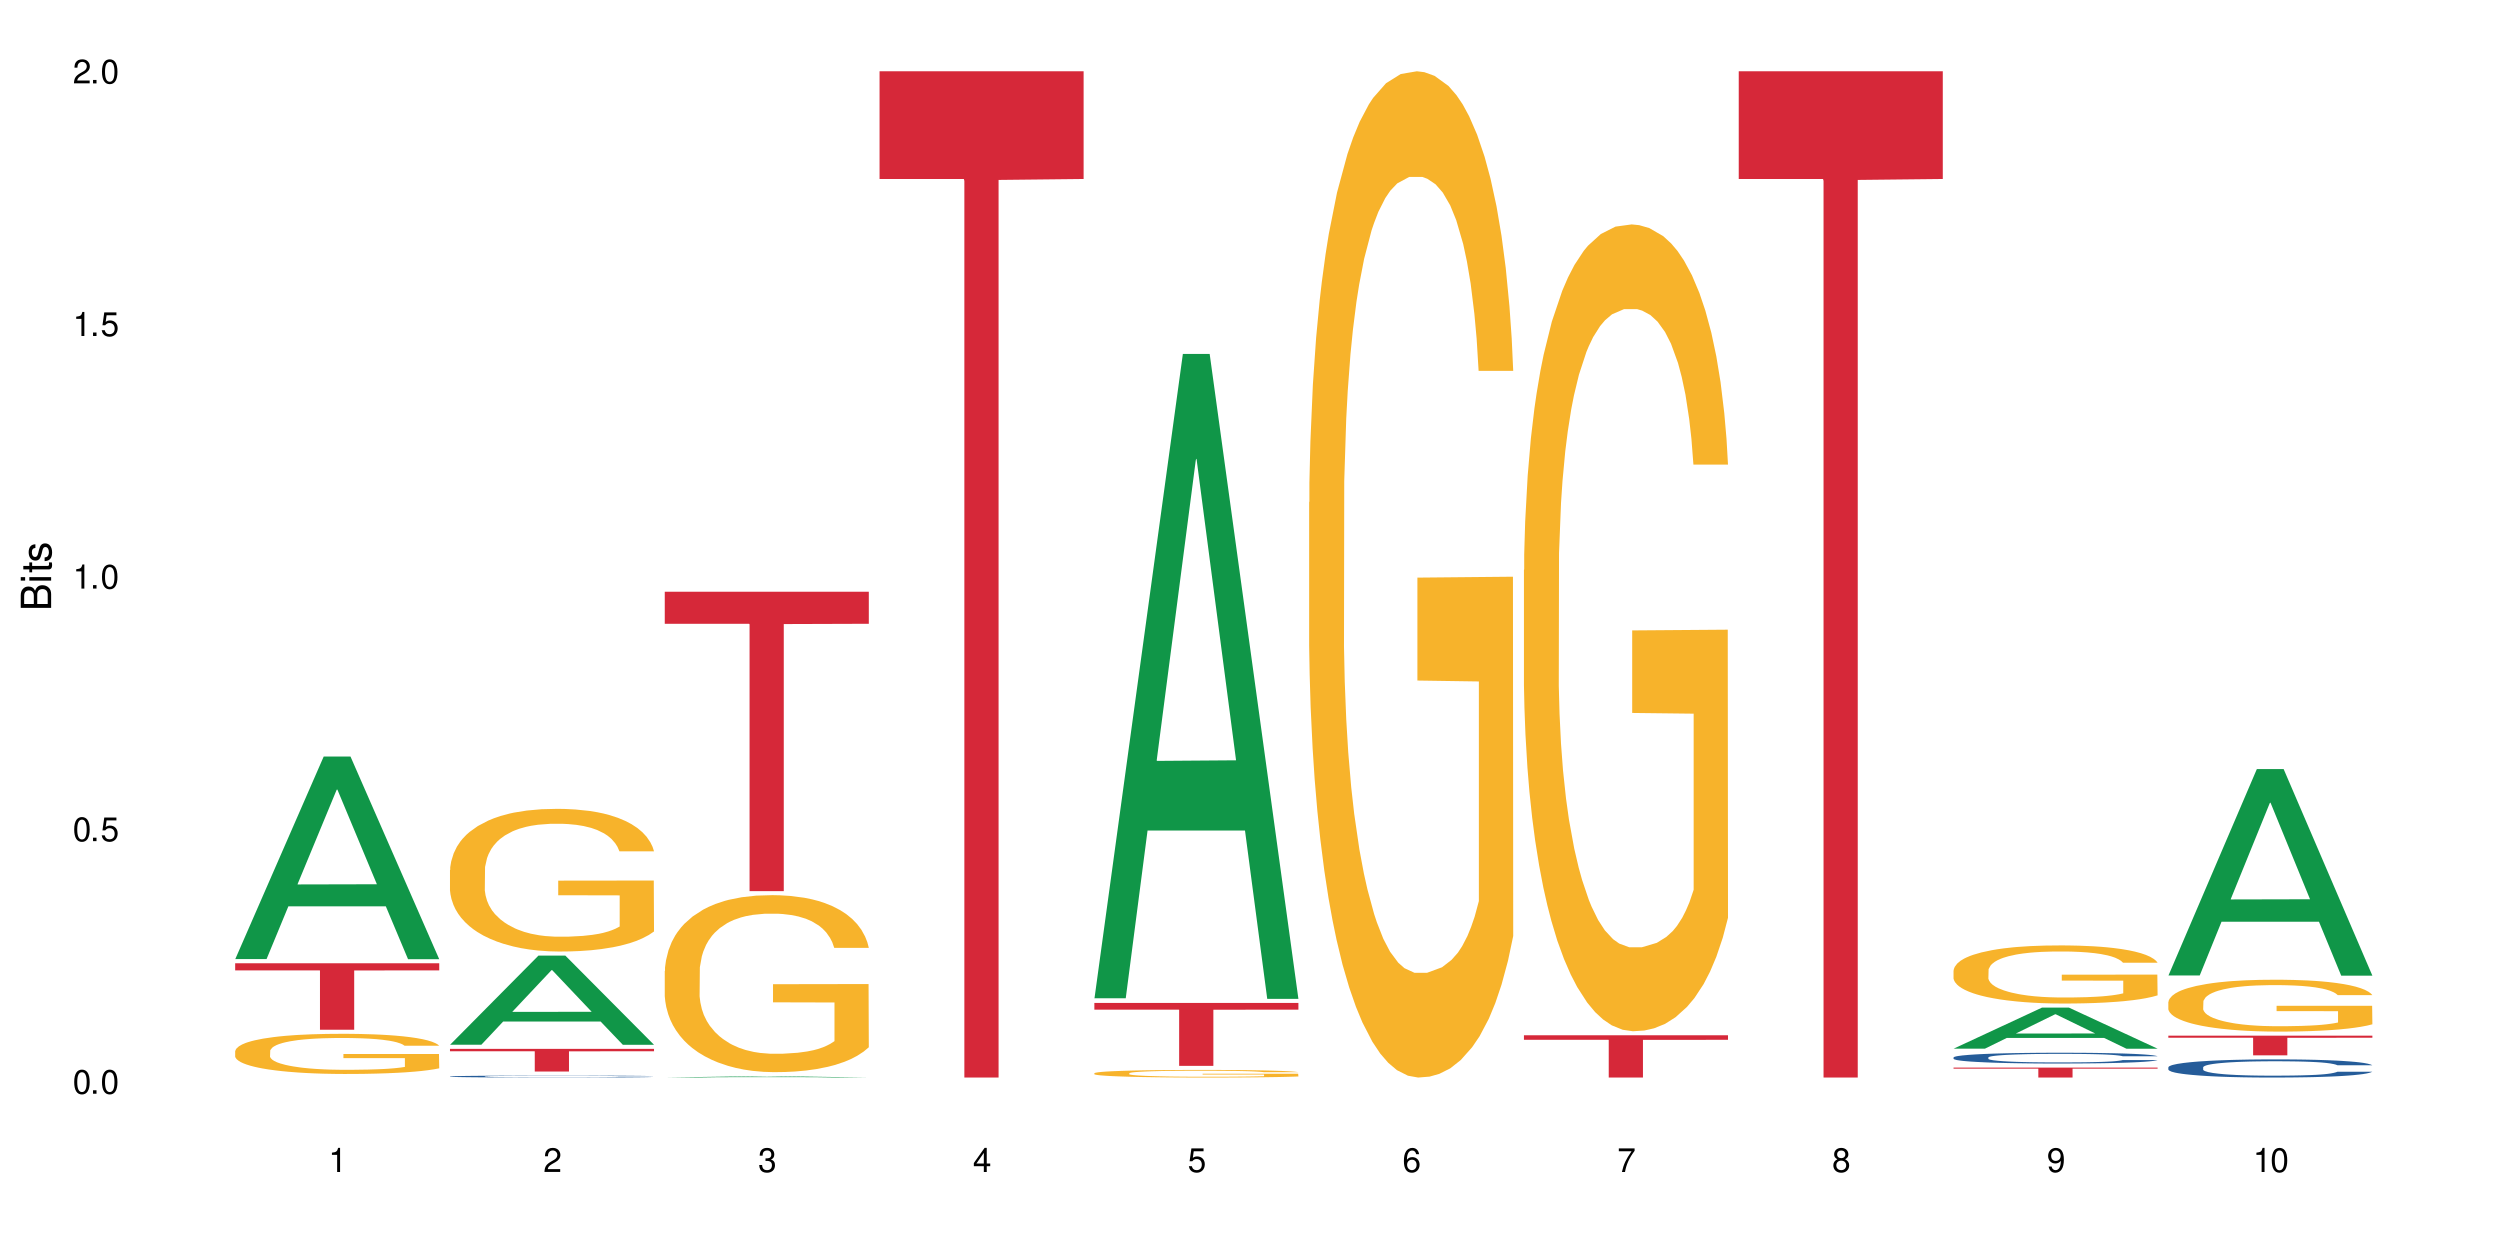 <?xml version="1.0" encoding="UTF-8"?>
<svg xmlns="http://www.w3.org/2000/svg" xmlns:xlink="http://www.w3.org/1999/xlink" width="720" height="360" viewBox="0 0 720 360">
<defs>
<g>
<g id="glyph-0-0">
</g>
<g id="glyph-0-1">
<path d="M 2.641 -6.938 C 2 -6.938 1.422 -6.656 1.078 -6.172 C 0.641 -5.562 0.406 -4.641 0.406 -3.359 C 0.406 -1.016 1.188 0.219 2.641 0.219 C 4.078 0.219 4.859 -1.016 4.859 -3.297 C 4.859 -4.641 4.656 -5.547 4.203 -6.172 C 3.844 -6.656 3.281 -6.938 2.641 -6.938 Z M 2.641 -6.188 C 3.547 -6.188 4 -5.25 4 -3.375 C 4 -1.406 3.562 -0.484 2.625 -0.484 C 1.734 -0.484 1.281 -1.438 1.281 -3.344 C 1.281 -5.25 1.734 -6.188 2.641 -6.188 Z M 2.641 -6.188 "/>
</g>
<g id="glyph-0-2">
<path d="M 1.828 -1 L 0.828 -1 L 0.828 0 L 1.828 0 Z M 1.828 -1 "/>
</g>
<g id="glyph-0-3">
<path d="M 4.562 -6.797 L 1.062 -6.797 L 0.547 -3.094 L 1.328 -3.094 C 1.719 -3.562 2.047 -3.734 2.578 -3.734 C 3.484 -3.734 4.062 -3.109 4.062 -2.094 C 4.062 -1.125 3.484 -0.531 2.578 -0.531 C 1.828 -0.531 1.375 -0.906 1.188 -1.672 L 0.328 -1.672 C 0.453 -1.109 0.547 -0.844 0.75 -0.594 C 1.125 -0.078 1.828 0.219 2.594 0.219 C 3.969 0.219 4.922 -0.781 4.922 -2.219 C 4.922 -3.562 4.031 -4.484 2.719 -4.484 C 2.25 -4.484 1.859 -4.359 1.469 -4.062 L 1.734 -5.969 L 4.562 -5.969 Z M 4.562 -6.797 "/>
</g>
<g id="glyph-0-4">
<path d="M 2.484 -4.938 L 2.484 0 L 3.328 0 L 3.328 -6.938 L 2.766 -6.938 C 2.469 -5.875 2.281 -5.734 0.984 -5.562 L 0.984 -4.938 Z M 2.484 -4.938 "/>
</g>
<g id="glyph-0-5">
<path d="M 4.859 -0.828 L 1.281 -0.828 C 1.359 -1.406 1.672 -1.781 2.5 -2.281 L 3.469 -2.828 C 4.406 -3.344 4.906 -4.062 4.906 -4.906 C 4.906 -5.484 4.672 -6.031 4.266 -6.406 C 3.859 -6.766 3.375 -6.938 2.719 -6.938 C 1.859 -6.938 1.219 -6.625 0.844 -6.031 C 0.609 -5.672 0.5 -5.234 0.484 -4.531 L 1.328 -4.531 C 1.359 -5.016 1.406 -5.281 1.531 -5.516 C 1.75 -5.938 2.188 -6.203 2.703 -6.203 C 3.469 -6.203 4.031 -5.641 4.031 -4.891 C 4.031 -4.344 3.719 -3.859 3.125 -3.516 L 2.234 -3 C 0.812 -2.172 0.406 -1.531 0.328 -0.016 L 4.859 -0.016 Z M 4.859 -0.828 "/>
</g>
<g id="glyph-0-6">
<path d="M 2.125 -3.188 L 2.578 -3.188 C 3.5 -3.188 3.984 -2.766 3.984 -1.922 C 3.984 -1.062 3.469 -0.531 2.594 -0.531 C 1.656 -0.531 1.203 -1 1.156 -2.016 L 0.312 -2.016 C 0.344 -1.453 0.438 -1.094 0.609 -0.781 C 0.953 -0.109 1.625 0.219 2.547 0.219 C 3.953 0.219 4.859 -0.625 4.859 -1.938 C 4.859 -2.828 4.516 -3.297 3.703 -3.594 C 4.344 -3.844 4.656 -4.328 4.656 -5.031 C 4.656 -6.219 3.875 -6.938 2.578 -6.938 C 1.203 -6.938 0.484 -6.172 0.453 -4.703 L 1.297 -4.703 C 1.312 -5.125 1.344 -5.359 1.453 -5.578 C 1.641 -5.969 2.062 -6.203 2.594 -6.203 C 3.344 -6.203 3.797 -5.75 3.797 -5 C 3.797 -4.516 3.609 -4.219 3.25 -4.047 C 3.016 -3.953 2.703 -3.922 2.125 -3.906 Z M 2.125 -3.188 "/>
</g>
<g id="glyph-0-7">
<path d="M 3.141 -1.672 L 3.141 0 L 3.984 0 L 3.984 -1.672 L 4.984 -1.672 L 4.984 -2.438 L 3.984 -2.438 L 3.984 -6.938 L 3.359 -6.938 L 0.266 -2.578 L 0.266 -1.672 Z M 3.141 -2.438 L 1 -2.438 L 3.141 -5.5 Z M 3.141 -2.438 "/>
</g>
<g id="glyph-0-8">
<path d="M 4.781 -5.125 C 4.609 -6.266 3.891 -6.938 2.844 -6.938 C 2.094 -6.938 1.422 -6.578 1.031 -5.953 C 0.594 -5.266 0.406 -4.422 0.406 -3.172 C 0.406 -2 0.578 -1.25 0.984 -0.641 C 1.359 -0.078 1.953 0.219 2.703 0.219 C 3.984 0.219 4.922 -0.75 4.922 -2.094 C 4.922 -3.375 4.062 -4.281 2.844 -4.281 C 2.172 -4.281 1.641 -4.031 1.281 -3.516 C 1.281 -5.234 1.828 -6.188 2.797 -6.188 C 3.391 -6.188 3.797 -5.797 3.938 -5.125 Z M 2.734 -3.531 C 3.547 -3.531 4.062 -2.953 4.062 -2.031 C 4.062 -1.156 3.484 -0.531 2.703 -0.531 C 1.922 -0.531 1.328 -1.188 1.328 -2.078 C 1.328 -2.938 1.906 -3.531 2.734 -3.531 Z M 2.734 -3.531 "/>
</g>
<g id="glyph-0-9">
<path d="M 4.984 -6.797 L 0.438 -6.797 L 0.438 -5.969 L 4.109 -5.969 C 2.5 -3.656 1.828 -2.234 1.328 0 L 2.219 0 C 2.594 -2.172 3.453 -4.047 4.984 -6.094 Z M 4.984 -6.797 "/>
</g>
<g id="glyph-0-10">
<path d="M 3.75 -3.656 C 4.469 -4.094 4.688 -4.438 4.688 -5.078 C 4.688 -6.172 3.844 -6.938 2.641 -6.938 C 1.438 -6.938 0.594 -6.172 0.594 -5.094 C 0.594 -4.438 0.812 -4.094 1.516 -3.656 C 0.734 -3.266 0.359 -2.703 0.359 -1.922 C 0.359 -0.656 1.281 0.219 2.641 0.219 C 3.984 0.219 4.922 -0.656 4.922 -1.922 C 4.922 -2.703 4.531 -3.266 3.75 -3.656 Z M 2.641 -6.188 C 3.359 -6.188 3.812 -5.75 3.812 -5.062 C 3.812 -4.406 3.344 -3.984 2.641 -3.984 C 1.922 -3.984 1.453 -4.406 1.453 -5.078 C 1.453 -5.75 1.922 -6.188 2.641 -6.188 Z M 2.641 -3.266 C 3.484 -3.266 4.062 -2.719 4.062 -1.906 C 4.062 -1.078 3.484 -0.531 2.625 -0.531 C 1.797 -0.531 1.219 -1.094 1.219 -1.906 C 1.219 -2.719 1.781 -3.266 2.641 -3.266 Z M 2.641 -3.266 "/>
</g>
<g id="glyph-0-11">
<path d="M 0.516 -1.578 C 0.672 -0.453 1.406 0.219 2.438 0.219 C 3.188 0.219 3.859 -0.141 4.266 -0.766 C 4.688 -1.453 4.891 -2.297 4.891 -3.547 C 4.891 -4.719 4.703 -5.453 4.312 -6.078 C 3.938 -6.641 3.344 -6.938 2.594 -6.938 C 1.297 -6.938 0.359 -5.969 0.359 -4.625 C 0.359 -3.344 1.234 -2.453 2.453 -2.453 C 3.094 -2.453 3.578 -2.672 4.016 -3.203 C 4 -1.484 3.469 -0.531 2.5 -0.531 C 1.906 -0.531 1.484 -0.906 1.359 -1.578 Z M 2.578 -6.203 C 3.375 -6.203 3.969 -5.531 3.969 -4.641 C 3.969 -3.797 3.391 -3.188 2.547 -3.188 C 1.734 -3.188 1.234 -3.766 1.234 -4.688 C 1.234 -5.562 1.797 -6.203 2.578 -6.203 Z M 2.578 -6.203 "/>
</g>
<g id="glyph-1-0">
</g>
<g id="glyph-1-1">
<path d="M 0 -0.953 L 0 -4.891 C 0 -5.719 -0.234 -6.344 -0.734 -6.797 C -1.188 -7.234 -1.812 -7.469 -2.5 -7.469 C -3.547 -7.469 -4.188 -7 -4.625 -5.875 C -4.984 -6.688 -5.625 -7.094 -6.531 -7.094 C -7.172 -7.094 -7.734 -6.859 -8.141 -6.391 C -8.562 -5.922 -8.75 -5.344 -8.75 -4.5 L -8.75 -0.953 Z M -4.984 -2.062 L -7.766 -2.062 L -7.766 -4.219 C -7.766 -4.844 -7.688 -5.203 -7.453 -5.5 C -7.219 -5.812 -6.859 -5.969 -6.375 -5.969 C -5.891 -5.969 -5.531 -5.812 -5.297 -5.5 C -5.062 -5.203 -4.984 -4.844 -4.984 -4.219 Z M -0.984 -2.062 L -4 -2.062 L -4 -4.781 C -4 -5.766 -3.438 -6.359 -2.484 -6.359 C -1.547 -6.359 -0.984 -5.766 -0.984 -4.781 Z M -0.984 -2.062 "/>
</g>
<g id="glyph-1-2">
<path d="M -6.281 -1.797 L -6.281 -0.797 L 0 -0.797 L 0 -1.797 Z M -8.75 -1.797 L -8.75 -0.797 L -7.484 -0.797 L -7.484 -1.797 Z M -8.75 -1.797 "/>
</g>
<g id="glyph-1-3">
<path d="M -6.281 -3.047 L -6.281 -2.016 L -8.016 -2.016 L -8.016 -1.016 L -6.281 -1.016 L -6.281 -0.172 L -5.469 -0.172 L -5.469 -1.016 L -0.719 -1.016 C -0.078 -1.016 0.281 -1.453 0.281 -2.234 C 0.281 -2.5 0.25 -2.719 0.188 -3.047 L -0.641 -3.047 C -0.609 -2.906 -0.594 -2.766 -0.594 -2.562 C -0.594 -2.141 -0.719 -2.016 -1.156 -2.016 L -5.469 -2.016 L -5.469 -3.047 Z M -6.281 -3.047 "/>
</g>
<g id="glyph-1-4">
<path d="M -4.531 -5.25 C -5.766 -5.25 -6.469 -4.422 -6.469 -2.969 C -6.469 -1.516 -5.719 -0.562 -4.547 -0.562 C -3.562 -0.562 -3.094 -1.062 -2.734 -2.562 L -2.516 -3.484 C -2.344 -4.188 -2.094 -4.469 -1.641 -4.469 C -1.047 -4.469 -0.641 -3.875 -0.641 -3 C -0.641 -2.453 -0.797 -2 -1.062 -1.75 C -1.25 -1.594 -1.422 -1.531 -1.875 -1.469 L -1.875 -0.406 C -0.422 -0.453 0.281 -1.266 0.281 -2.922 C 0.281 -4.5 -0.5 -5.516 -1.719 -5.516 C -2.656 -5.516 -3.172 -4.984 -3.469 -3.734 L -3.703 -2.766 C -3.891 -1.953 -4.156 -1.609 -4.594 -1.609 C -5.188 -1.609 -5.547 -2.125 -5.547 -2.938 C -5.547 -3.75 -5.203 -4.172 -4.531 -4.203 Z M -4.531 -5.25 "/>
</g>
</g>
</defs>
<rect x="-72" y="-36" width="864" height="432" fill="rgb(100%, 100%, 100%)" fill-opacity="1"/>
<path fill-rule="nonzero" fill="rgb(6.275%, 58.824%, 28.235%)" fill-opacity="1" d="M 67.73 276.203 L 67.793 276.148 L 93.223 217.891 L 100.945 217.891 L 126.5 276.258 L 117.52 276.258 L 111.117 261.023 L 83.051 261.023 L 76.773 276.203 L 67.73 276.203 L 85.75 254.719 L 108.543 254.664 L 97.176 227.426 L 97.051 227.371 L 96.926 227.535 L 85.688 254.664 L 85.75 254.719 Z M 67.73 276.203 "/>
<path fill-rule="nonzero" fill="rgb(96.863%, 70.196%, 16.863%)" fill-opacity="1" d="M 67.73 302.691 L 67.801 302.68 L 67.801 302.469 L 68.09 301.992 L 68.805 301.34 L 69.738 300.801 L 70.742 300.375 L 71.387 300.156 L 72.461 299.84 L 73.395 299.605 L 75.758 299.129 L 78.77 298.688 L 80.418 298.496 L 82.281 298.316 L 84.93 298.117 L 86.148 298.043 L 89.875 297.875 L 94.105 297.77 L 98.762 297.734 L 100.914 297.746 L 103.852 297.789 L 107.863 297.906 L 110.16 298.012 L 111.949 298.117 L 113.812 298.254 L 116.105 298.465 L 118.258 298.719 L 119.977 298.973 L 121.695 299.289 L 123.129 299.625 L 124.348 299.996 L 125.422 300.441 L 126.07 300.809 L 126.5 301.18 L 116.535 301.18 L 115.965 300.809 L 115.32 300.523 L 114.242 300.176 L 113.168 299.922 L 112.094 299.723 L 110.086 299.449 L 108.367 299.277 L 106.215 299.129 L 104.137 299.035 L 101.773 298.973 L 100.34 298.949 L 96.543 298.949 L 93.102 299.023 L 91.094 299.109 L 89.66 299.195 L 87.656 299.352 L 86.438 299.48 L 85.719 299.562 L 83.57 299.891 L 82.137 300.188 L 81.348 300.387 L 80.344 300.703 L 79.629 300.988 L 78.84 301.41 L 78.41 301.73 L 77.836 302.445 L 77.766 304.348 L 77.98 304.75 L 78.41 305.184 L 78.984 305.562 L 79.844 305.965 L 80.703 306.27 L 82.207 306.684 L 83.496 306.957 L 84.5 307.137 L 86.438 307.422 L 87.227 307.52 L 89.09 307.707 L 91.023 307.855 L 93.387 307.98 L 95.18 308.047 L 98.047 308.098 L 101.703 308.098 L 106 308.035 L 108.727 307.949 L 110.59 307.867 L 111.809 307.793 L 113.312 307.676 L 114.387 307.57 L 115.391 307.453 L 116.609 307.273 L 116.609 304.75 L 98.906 304.738 L 98.906 303.555 L 126.426 303.547 L 126.5 307.676 L 124.992 307.961 L 123.129 308.234 L 121.34 308.445 L 119.477 308.625 L 116.824 308.828 L 114.672 308.953 L 111.375 309.102 L 108.367 309.195 L 105.215 309.262 L 102.418 309.293 L 99.121 309.305 L 96.184 309.281 L 93.031 309.219 L 90.52 309.133 L 88.227 309.027 L 85.934 308.891 L 83.066 308.668 L 81.203 308.488 L 79.27 308.266 L 77.336 308.004 L 75.613 307.719 L 74.469 307.496 L 73.32 307.242 L 72.102 306.926 L 70.957 306.566 L 70.098 306.238 L 69.309 305.871 L 68.734 305.52 L 68.16 305.047 L 67.875 304.664 L 67.73 304.34 Z M 67.73 302.691 "/>
<path fill-rule="nonzero" fill="rgb(83.922%, 15.686%, 22.353%)" fill-opacity="1" d="M 67.73 277.422 L 126.5 277.422 L 126.5 279.473 L 102.008 279.492 L 102.008 296.57 L 92.152 296.57 L 92.152 279.508 L 92.008 279.473 L 67.73 279.473 Z M 67.73 277.422 "/>
<path fill-rule="nonzero" fill="rgb(6.275%, 58.824%, 28.235%)" fill-opacity="1" d="M 129.594 300.883 L 129.656 300.859 L 155.082 275.207 L 162.805 275.207 L 188.359 300.906 L 179.383 300.906 L 172.977 294.199 L 144.91 294.199 L 138.633 300.883 L 129.594 300.883 L 147.613 291.422 L 170.402 291.398 L 159.039 279.406 L 158.914 279.383 L 158.789 279.453 L 147.547 291.398 L 147.613 291.422 Z M 129.594 300.883 "/>
<path fill-rule="nonzero" fill="rgb(14.51%, 36.078%, 60%)" fill-opacity="1" d="M 129.594 310.016 L 129.664 310.012 L 129.664 310 L 129.879 309.98 L 130.379 309.957 L 130.883 309.938 L 132.172 309.91 L 133.965 309.879 L 135.828 309.855 L 137.188 309.844 L 138.406 309.832 L 141.203 309.812 L 142.992 309.805 L 144.93 309.797 L 147.293 309.785 L 149.016 309.781 L 152.883 309.773 L 155.75 309.77 L 165.641 309.77 L 167.719 309.773 L 170.012 309.777 L 171.949 309.781 L 175.316 309.793 L 178.324 309.809 L 179.688 309.816 L 181.836 309.832 L 183.484 309.848 L 184.633 309.859 L 185.922 309.879 L 187.07 309.902 L 187.93 309.93 L 188.359 309.953 L 178.324 309.953 L 177.824 309.93 L 177.25 309.914 L 176.176 309.895 L 175.102 309.879 L 173.598 309.863 L 172.234 309.855 L 170.371 309.844 L 168.723 309.836 L 167.004 309.832 L 165.355 309.832 L 162.199 309.828 L 157.184 309.828 L 154.391 309.832 L 152.883 309.836 L 150.734 309.844 L 149.23 309.852 L 147.438 309.859 L 146.219 309.867 L 144.715 309.883 L 143.641 309.895 L 142.422 309.91 L 141.703 309.926 L 141.059 309.938 L 140.484 309.957 L 140.055 309.973 L 139.77 309.992 L 139.625 310.012 L 139.625 310.09 L 139.77 310.109 L 140.129 310.133 L 141.059 310.164 L 142.422 310.191 L 143.996 310.211 L 145.504 310.227 L 146.363 310.234 L 147.508 310.242 L 149.301 310.254 L 151.879 310.262 L 153.387 310.266 L 155.68 310.273 L 163.992 310.273 L 165.855 310.27 L 167.789 310.266 L 170.441 310.258 L 172.09 310.246 L 173.523 310.238 L 174.598 310.227 L 175.316 310.219 L 176.391 310.203 L 177.25 310.188 L 177.895 310.168 L 178.324 310.152 L 188.359 310.152 L 187.93 310.172 L 187.285 310.191 L 186.641 310.207 L 185.637 310.227 L 184.488 310.242 L 182.84 310.258 L 181.48 310.27 L 179.688 310.285 L 178.039 310.293 L 176.246 310.301 L 173.598 310.312 L 171.875 310.316 L 170.012 310.32 L 167.789 310.328 L 164.996 310.328 L 161.984 310.332 L 156.18 310.332 L 153.957 310.328 L 151.02 310.324 L 147.367 310.316 L 144.715 310.305 L 142.637 310.297 L 140.844 310.285 L 138.836 310.273 L 136.258 310.25 L 134.68 310.23 L 133.605 310.219 L 132.387 310.195 L 131.527 310.18 L 130.523 310.148 L 129.809 310.113 L 129.594 310.086 Z M 129.594 310.016 "/>
<path fill-rule="nonzero" fill="rgb(96.863%, 70.196%, 16.863%)" fill-opacity="1" d="M 129.594 250.547 L 129.664 250.512 L 129.664 249.762 L 129.949 248.07 L 130.668 245.746 L 131.598 243.832 L 132.602 242.328 L 133.246 241.539 L 134.32 240.414 L 135.254 239.59 L 137.617 237.902 L 140.629 236.324 L 142.277 235.648 L 144.141 235.012 L 146.793 234.297 L 148.012 234.035 L 151.738 233.434 L 155.965 233.059 L 160.625 232.945 L 162.773 232.984 L 165.711 233.133 L 169.727 233.547 L 172.02 233.922 L 173.812 234.297 L 175.676 234.785 L 177.969 235.535 L 180.117 236.438 L 181.836 237.336 L 183.559 238.465 L 184.992 239.664 L 186.211 240.977 L 187.285 242.555 L 187.93 243.867 L 188.359 245.18 L 178.398 245.18 L 177.824 243.867 L 177.18 242.855 L 176.105 241.617 L 175.031 240.715 L 173.953 240.004 L 171.949 239.027 L 170.227 238.426 L 168.078 237.902 L 166 237.562 L 163.633 237.336 L 162.199 237.262 L 158.402 237.262 L 154.961 237.523 L 152.957 237.824 L 151.523 238.125 L 149.516 238.688 L 148.297 239.141 L 147.582 239.438 L 145.43 240.602 L 143.996 241.652 L 143.207 242.367 L 142.207 243.492 L 141.488 244.504 L 140.699 246.008 L 140.27 247.133 L 139.695 249.684 L 139.625 256.441 L 139.84 257.867 L 140.27 259.406 L 140.844 260.758 L 141.703 262.184 L 142.562 263.27 L 144.07 264.734 L 145.359 265.711 L 146.363 266.348 L 148.297 267.363 L 149.086 267.699 L 150.949 268.375 L 152.883 268.902 L 155.25 269.352 L 157.039 269.578 L 159.906 269.766 L 163.562 269.766 L 167.863 269.539 L 170.586 269.238 L 172.449 268.938 L 173.668 268.676 L 175.172 268.262 L 176.246 267.887 L 177.25 267.473 L 178.469 266.836 L 178.469 257.867 L 160.766 257.828 L 160.766 253.625 L 188.289 253.59 L 188.359 268.262 L 186.855 269.277 L 184.992 270.25 L 183.199 271.004 L 181.336 271.641 L 178.684 272.352 L 176.535 272.805 L 173.238 273.328 L 170.227 273.668 L 167.074 273.891 L 164.277 274.004 L 160.984 274.043 L 158.043 273.969 L 154.891 273.742 L 152.383 273.441 L 150.09 273.066 L 147.797 272.578 L 144.93 271.789 L 143.066 271.152 L 141.129 270.363 L 139.195 269.426 L 137.477 268.414 L 136.328 267.625 L 135.184 266.723 L 133.965 265.598 L 132.816 264.32 L 131.957 263.16 L 131.168 261.844 L 130.594 260.605 L 130.023 258.918 L 129.734 257.566 L 129.594 256.402 Z M 129.594 250.547 "/>
<path fill-rule="nonzero" fill="rgb(83.922%, 15.686%, 22.353%)" fill-opacity="1" d="M 129.594 302.07 L 188.359 302.07 L 188.359 302.77 L 163.867 302.777 L 163.867 308.605 L 154.012 308.605 L 154.012 302.781 L 153.871 302.77 L 129.594 302.77 Z M 129.594 302.07 "/>
<path fill-rule="nonzero" fill="rgb(6.275%, 58.824%, 28.235%)" fill-opacity="1" d="M 191.453 310.332 L 191.516 310.332 L 216.945 309.945 L 224.668 309.945 L 250.219 310.332 L 241.242 310.332 L 234.84 310.23 L 206.773 310.23 L 200.492 310.332 L 191.453 310.332 L 209.473 310.191 L 232.266 310.191 L 220.898 310.008 L 220.773 310.008 L 220.648 310.012 L 209.41 310.191 L 209.473 310.191 Z M 191.453 310.332 "/>
<path fill-rule="nonzero" fill="rgb(96.863%, 70.196%, 16.863%)" fill-opacity="1" d="M 191.453 279.637 L 191.523 279.59 L 191.523 278.66 L 191.812 276.562 L 192.527 273.676 L 193.461 271.301 L 194.461 269.441 L 195.109 268.461 L 196.184 267.066 L 197.113 266.039 L 199.48 263.945 L 202.488 261.988 L 204.137 261.152 L 206 260.359 L 208.652 259.477 L 209.871 259.148 L 213.598 258.406 L 217.828 257.941 L 222.484 257.801 L 224.637 257.848 L 227.574 258.031 L 231.586 258.543 L 233.879 259.012 L 235.672 259.477 L 237.535 260.082 L 239.828 261.012 L 241.98 262.129 L 243.699 263.246 L 245.418 264.645 L 246.852 266.133 L 248.07 267.762 L 249.145 269.719 L 249.789 271.348 L 250.219 272.977 L 240.258 272.977 L 239.684 271.348 L 239.039 270.09 L 237.965 268.555 L 236.891 267.438 L 235.816 266.555 L 233.809 265.344 L 232.09 264.598 L 229.938 263.945 L 227.859 263.527 L 225.496 263.246 L 224.062 263.152 L 220.262 263.152 L 216.824 263.48 L 214.816 263.852 L 213.383 264.227 L 211.375 264.922 L 210.156 265.48 L 209.441 265.855 L 207.293 267.297 L 205.859 268.602 L 205.07 269.484 L 204.066 270.883 L 203.348 272.141 L 202.562 274.004 L 202.133 275.398 L 201.559 278.566 L 201.484 286.945 L 201.703 288.715 L 202.133 290.625 L 202.703 292.301 L 203.566 294.07 L 204.426 295.418 L 205.93 297.234 L 207.219 298.445 L 208.223 299.238 L 210.156 300.496 L 210.945 300.914 L 212.809 301.75 L 214.746 302.402 L 217.109 302.961 L 218.902 303.242 L 221.77 303.473 L 225.422 303.473 L 229.723 303.195 L 232.445 302.824 L 234.309 302.449 L 235.527 302.125 L 237.035 301.613 L 238.109 301.145 L 239.113 300.633 L 240.332 299.844 L 240.332 288.715 L 222.629 288.668 L 222.629 283.453 L 250.148 283.406 L 250.219 301.613 L 248.715 302.867 L 246.852 304.078 L 245.059 305.012 L 243.195 305.801 L 240.547 306.688 L 238.395 307.246 L 235.098 307.898 L 232.09 308.316 L 228.934 308.598 L 226.141 308.734 L 222.844 308.781 L 219.906 308.688 L 216.75 308.41 L 214.242 308.039 L 211.949 307.57 L 209.656 306.965 L 206.789 305.988 L 204.926 305.195 L 202.992 304.219 L 201.055 303.055 L 199.336 301.797 L 198.191 300.82 L 197.043 299.703 L 195.824 298.305 L 194.68 296.723 L 193.816 295.281 L 193.031 293.652 L 192.457 292.113 L 191.883 290.02 L 191.598 288.344 L 191.453 286.898 Z M 191.453 279.637 "/>
<path fill-rule="nonzero" fill="rgb(83.922%, 15.686%, 22.353%)" fill-opacity="1" d="M 191.453 170.418 L 250.219 170.418 L 250.219 179.648 L 225.727 179.73 L 225.727 256.637 L 215.875 256.637 L 215.875 179.809 L 215.73 179.648 L 191.453 179.648 Z M 191.453 170.418 "/>
<path fill-rule="nonzero" fill="rgb(83.922%, 15.686%, 22.353%)" fill-opacity="1" d="M 253.312 20.527 L 312.082 20.527 L 312.082 51.547 L 287.59 51.82 L 287.59 310.332 L 277.734 310.332 L 277.734 52.094 L 277.594 51.547 L 253.312 51.547 Z M 253.312 20.527 "/>
<path fill-rule="nonzero" fill="rgb(6.275%, 58.824%, 28.235%)" fill-opacity="1" d="M 315.176 287.504 L 315.238 287.328 L 340.664 101.941 L 348.387 101.941 L 373.941 287.68 L 364.965 287.68 L 358.559 239.195 L 330.496 239.195 L 324.215 287.504 L 315.176 287.504 L 333.195 219.137 L 355.984 218.965 L 344.621 132.285 L 344.496 132.113 L 344.371 132.637 L 333.133 218.965 L 333.195 219.137 Z M 315.176 287.504 "/>
<path fill-rule="nonzero" fill="rgb(96.863%, 70.196%, 16.863%)" fill-opacity="1" d="M 315.176 309.078 L 315.246 309.078 L 315.246 309.035 L 315.531 308.945 L 316.25 308.824 L 317.18 308.719 L 318.184 308.641 L 318.828 308.598 L 319.906 308.539 L 320.836 308.496 L 323.203 308.406 L 326.211 308.32 L 327.859 308.285 L 329.723 308.25 L 332.375 308.211 L 333.594 308.199 L 337.32 308.168 L 341.547 308.145 L 346.207 308.141 L 348.355 308.141 L 351.297 308.148 L 355.309 308.172 L 357.602 308.191 L 359.395 308.211 L 361.258 308.238 L 363.551 308.277 L 365.699 308.328 L 367.422 308.375 L 369.141 308.434 L 370.574 308.5 L 371.793 308.57 L 372.867 308.652 L 373.512 308.723 L 373.941 308.793 L 363.98 308.793 L 363.406 308.723 L 362.762 308.668 L 361.688 308.602 L 360.613 308.555 L 359.535 308.516 L 357.531 308.465 L 355.809 308.434 L 353.66 308.406 L 351.582 308.387 L 349.215 308.375 L 347.785 308.371 L 343.984 308.371 L 340.547 308.383 L 338.539 308.398 L 337.105 308.418 L 335.098 308.445 L 333.879 308.469 L 333.164 308.488 L 331.012 308.547 L 329.578 308.605 L 328.793 308.645 L 327.789 308.703 L 327.07 308.758 L 326.281 308.836 L 325.852 308.898 L 325.281 309.031 L 325.207 309.395 L 325.422 309.469 L 325.852 309.551 L 326.426 309.625 L 327.285 309.699 L 328.145 309.758 L 329.652 309.836 L 330.941 309.887 L 331.945 309.922 L 333.879 309.977 L 334.668 309.992 L 336.531 310.031 L 338.465 310.059 L 340.832 310.082 L 342.625 310.094 L 345.488 310.105 L 349.145 310.105 L 353.445 310.094 L 356.168 310.074 L 358.031 310.059 L 359.25 310.047 L 360.754 310.023 L 361.832 310.004 L 362.832 309.98 L 364.051 309.949 L 364.051 309.469 L 346.352 309.469 L 346.352 309.242 L 373.871 309.242 L 373.941 310.023 L 372.438 310.078 L 370.574 310.129 L 368.781 310.172 L 366.918 310.203 L 364.266 310.242 L 362.117 310.266 L 358.82 310.293 L 355.809 310.312 L 352.656 310.324 L 349.863 310.332 L 346.566 310.332 L 343.625 310.328 L 340.473 310.316 L 337.965 310.301 L 335.672 310.281 L 333.379 310.254 L 330.512 310.211 L 328.648 310.18 L 326.715 310.137 L 324.777 310.086 L 323.059 310.031 L 321.91 309.988 L 320.766 309.941 L 319.547 309.883 L 318.398 309.812 L 317.539 309.75 L 316.75 309.684 L 316.18 309.617 L 315.605 309.527 L 315.316 309.453 L 315.176 309.391 Z M 315.176 309.078 "/>
<path fill-rule="nonzero" fill="rgb(83.922%, 15.686%, 22.353%)" fill-opacity="1" d="M 315.176 288.84 L 373.941 288.84 L 373.941 290.781 L 349.449 290.801 L 349.449 306.977 L 339.594 306.977 L 339.594 290.816 L 339.453 290.781 L 315.176 290.781 Z M 315.176 288.84 "/>
<path fill-rule="nonzero" fill="rgb(96.863%, 70.196%, 16.863%)" fill-opacity="1" d="M 377.035 144.652 L 377.105 144.387 L 377.105 139.094 L 377.395 127.184 L 378.109 110.777 L 379.043 97.277 L 380.047 86.691 L 380.691 81.133 L 381.766 73.195 L 382.695 67.371 L 385.062 55.461 L 388.07 44.348 L 389.719 39.582 L 391.582 35.082 L 394.234 30.055 L 395.453 28.203 L 399.18 23.965 L 403.41 21.32 L 408.066 20.527 L 410.219 20.789 L 413.156 21.848 L 417.168 24.762 L 419.461 27.406 L 421.254 30.055 L 423.117 33.496 L 425.41 38.789 L 427.562 45.141 L 429.281 51.492 L 431 59.43 L 432.434 67.902 L 433.652 77.164 L 434.727 88.281 L 435.375 97.543 L 435.805 106.805 L 425.84 106.805 L 425.27 97.543 L 424.621 90.398 L 423.547 81.664 L 422.473 75.312 L 421.398 70.281 L 419.391 63.402 L 417.672 59.168 L 415.52 55.461 L 413.441 53.078 L 411.078 51.492 L 409.645 50.961 L 405.848 50.961 L 402.406 52.816 L 400.398 54.934 L 398.965 57.051 L 396.961 61.02 L 395.742 64.195 L 395.023 66.312 L 392.875 74.516 L 391.441 81.93 L 390.652 86.957 L 389.648 94.898 L 388.934 102.043 L 388.145 112.629 L 387.715 120.57 L 387.141 138.566 L 387.07 186.207 L 387.285 196.262 L 387.715 207.113 L 388.289 216.641 L 389.148 226.699 L 390.008 234.375 L 391.512 244.695 L 392.801 251.578 L 393.805 256.078 L 395.742 263.223 L 396.527 265.605 L 398.391 270.367 L 400.328 274.074 L 402.691 277.25 L 404.484 278.836 L 407.352 280.16 L 411.008 280.16 L 415.305 278.574 L 418.031 276.457 L 419.895 274.34 L 421.109 272.484 L 422.617 269.574 L 423.691 266.926 L 424.695 264.016 L 425.914 259.516 L 425.914 196.262 L 408.211 195.996 L 408.211 166.355 L 435.73 166.09 L 435.805 269.574 L 434.297 276.719 L 432.434 283.602 L 430.645 288.895 L 428.781 293.395 L 426.129 298.422 L 423.977 301.598 L 420.68 305.305 L 417.672 307.688 L 414.52 309.273 L 411.723 310.066 L 408.426 310.332 L 405.488 309.805 L 402.336 308.215 L 399.824 306.098 L 397.531 303.453 L 395.238 300.012 L 392.371 294.453 L 390.508 289.953 L 388.574 284.395 L 386.641 277.777 L 384.918 270.633 L 383.773 265.074 L 382.625 258.723 L 381.406 250.781 L 380.262 241.785 L 379.398 233.578 L 378.613 224.316 L 378.039 215.582 L 377.465 203.672 L 377.18 194.145 L 377.035 185.941 Z M 377.035 144.652 "/>
<path fill-rule="nonzero" fill="rgb(96.863%, 70.196%, 16.863%)" fill-opacity="1" d="M 438.895 164.156 L 438.969 163.945 L 438.969 159.699 L 439.254 150.152 L 439.973 136.996 L 440.902 126.172 L 441.906 117.684 L 442.551 113.227 L 443.625 106.859 L 444.559 102.191 L 446.922 92.641 L 449.934 83.73 L 451.582 79.91 L 453.445 76.301 L 456.098 72.27 L 457.316 70.785 L 461.043 67.391 L 465.27 65.266 L 469.93 64.629 L 472.078 64.844 L 475.016 65.691 L 479.031 68.027 L 481.324 70.148 L 483.117 72.27 L 484.98 75.027 L 487.273 79.273 L 489.422 84.367 L 491.141 89.457 L 492.863 95.824 L 494.297 102.617 L 495.516 110.043 L 496.59 118.957 L 497.234 126.383 L 497.664 133.812 L 487.703 133.812 L 487.129 126.383 L 486.484 120.652 L 485.41 113.652 L 484.332 108.559 L 483.258 104.527 L 481.254 99.008 L 479.531 95.613 L 477.383 92.641 L 475.305 90.73 L 472.938 89.457 L 471.504 89.035 L 467.707 89.035 L 464.266 90.52 L 462.262 92.219 L 460.828 93.914 L 458.82 97.098 L 457.602 99.645 L 456.887 101.344 L 454.734 107.922 L 453.301 113.863 L 452.512 117.895 L 451.512 124.262 L 450.793 129.992 L 450.004 138.48 L 449.574 144.848 L 449 159.277 L 448.93 197.473 L 449.145 205.539 L 449.574 214.238 L 450.148 221.879 L 451.008 229.941 L 451.867 236.098 L 453.375 244.375 L 454.664 249.891 L 455.668 253.5 L 457.602 259.227 L 458.391 261.137 L 460.254 264.957 L 462.188 267.93 L 464.555 270.477 L 466.344 271.75 L 469.211 272.809 L 472.867 272.809 L 477.168 271.535 L 479.891 269.84 L 481.754 268.141 L 482.973 266.656 L 484.477 264.32 L 485.551 262.199 L 486.555 259.863 L 487.773 256.258 L 487.773 205.539 L 470.07 205.328 L 470.07 181.559 L 497.594 181.348 L 497.664 264.32 L 496.16 270.051 L 494.297 275.566 L 492.504 279.812 L 490.641 283.422 L 487.988 287.453 L 485.84 290 L 482.543 292.969 L 479.531 294.879 L 476.379 296.152 L 473.582 296.789 L 470.285 297 L 467.348 296.578 L 464.195 295.305 L 461.688 293.605 L 459.395 291.484 L 457.102 288.727 L 454.234 284.27 L 452.371 280.66 L 450.434 276.203 L 448.5 270.898 L 446.781 265.172 L 445.633 260.715 L 444.484 255.621 L 443.27 249.254 L 442.121 242.039 L 441.262 235.461 L 440.473 228.031 L 439.898 221.031 L 439.328 211.48 L 439.039 203.84 L 438.895 197.262 Z M 438.895 164.156 "/>
<path fill-rule="nonzero" fill="rgb(83.922%, 15.686%, 22.353%)" fill-opacity="1" d="M 438.895 298.164 L 497.664 298.164 L 497.664 299.469 L 473.172 299.48 L 473.172 310.332 L 463.316 310.332 L 463.316 299.492 L 463.176 299.469 L 438.895 299.469 Z M 438.895 298.164 "/>
<path fill-rule="nonzero" fill="rgb(83.922%, 15.686%, 22.353%)" fill-opacity="1" d="M 500.758 20.527 L 559.523 20.527 L 559.523 51.547 L 535.031 51.82 L 535.031 310.332 L 525.18 310.332 L 525.18 52.094 L 525.035 51.547 L 500.758 51.547 Z M 500.758 20.527 "/>
<path fill-rule="nonzero" fill="rgb(6.275%, 58.824%, 28.235%)" fill-opacity="1" d="M 562.617 302.016 L 562.68 302.004 L 588.109 290.184 L 595.832 290.184 L 621.387 302.027 L 612.406 302.027 L 606.004 298.934 L 577.938 298.934 L 571.66 302.016 L 562.617 302.016 L 580.637 297.656 L 603.43 297.645 L 592.066 292.117 L 591.938 292.105 L 591.812 292.141 L 580.574 297.645 L 580.637 297.656 Z M 562.617 302.016 "/>
<path fill-rule="nonzero" fill="rgb(14.51%, 36.078%, 60%)" fill-opacity="1" d="M 562.617 304.543 L 562.691 304.539 L 562.691 304.473 L 562.906 304.363 L 563.406 304.227 L 563.906 304.133 L 565.199 303.965 L 566.988 303.805 L 568.852 303.68 L 570.215 303.605 L 571.434 303.547 L 574.227 303.441 L 576.02 303.391 L 577.953 303.34 L 580.32 303.293 L 582.039 303.266 L 585.91 303.219 L 588.777 303.199 L 591 303.191 L 595.801 303.191 L 598.668 303.203 L 600.746 303.215 L 603.039 303.238 L 604.973 303.266 L 608.344 303.328 L 611.352 303.406 L 612.715 303.453 L 614.863 303.539 L 616.512 303.625 L 617.66 303.699 L 618.949 303.805 L 620.098 303.93 L 620.957 304.078 L 621.387 304.199 L 611.352 304.199 L 610.852 304.086 L 610.277 303.996 L 609.203 303.879 L 608.129 303.797 L 606.621 303.715 L 605.262 303.66 L 603.398 303.609 L 601.75 303.574 L 600.027 303.547 L 598.379 303.531 L 595.227 303.516 L 591.57 303.516 L 590.211 303.52 L 587.414 303.543 L 585.91 303.562 L 583.762 303.602 L 582.254 303.641 L 580.465 303.695 L 579.246 303.746 L 577.738 303.816 L 576.664 303.883 L 575.445 303.977 L 574.73 304.047 L 574.086 304.129 L 573.512 304.223 L 573.082 304.32 L 572.793 304.426 L 572.652 304.527 L 572.652 304.969 L 572.793 305.07 L 573.152 305.191 L 574.086 305.363 L 575.445 305.512 L 577.023 305.633 L 578.527 305.719 L 579.387 305.758 L 580.535 305.805 L 582.328 305.859 L 584.906 305.918 L 586.41 305.938 L 588.707 305.961 L 591.07 305.973 L 594.223 305.973 L 597.02 305.961 L 598.883 305.949 L 600.816 305.926 L 603.469 305.875 L 605.117 305.832 L 606.551 305.777 L 607.625 305.723 L 608.344 305.68 L 609.418 305.59 L 610.277 305.492 L 610.922 305.395 L 611.352 305.297 L 621.387 305.297 L 620.957 305.41 L 620.312 305.523 L 619.664 305.605 L 618.664 305.703 L 617.516 305.793 L 615.867 305.891 L 614.504 305.957 L 612.715 306.027 L 611.066 306.082 L 609.273 306.129 L 606.621 306.188 L 604.902 306.215 L 603.039 306.238 L 600.816 306.262 L 598.023 306.281 L 595.012 306.293 L 592.219 306.297 L 589.207 306.293 L 586.984 306.281 L 584.047 306.254 L 580.391 306.203 L 577.738 306.148 L 575.66 306.094 L 573.871 306.039 L 571.863 305.961 L 569.281 305.836 L 567.707 305.742 L 566.633 305.66 L 565.414 305.551 L 564.555 305.449 L 563.551 305.293 L 562.832 305.09 L 562.617 304.934 Z M 562.617 304.543 "/>
<path fill-rule="nonzero" fill="rgb(96.863%, 70.196%, 16.863%)" fill-opacity="1" d="M 562.617 279.449 L 562.691 279.434 L 562.691 279.129 L 562.977 278.441 L 563.691 277.492 L 564.625 276.711 L 565.629 276.102 L 566.273 275.781 L 567.348 275.32 L 568.281 274.984 L 570.645 274.297 L 573.656 273.656 L 575.305 273.379 L 577.168 273.121 L 579.816 272.828 L 581.035 272.723 L 584.762 272.477 L 588.992 272.324 L 593.648 272.277 L 595.801 272.293 L 598.738 272.355 L 602.754 272.523 L 605.047 272.676 L 606.836 272.828 L 608.699 273.027 L 610.992 273.332 L 613.145 273.699 L 614.863 274.066 L 616.586 274.527 L 618.016 275.016 L 619.234 275.551 L 620.312 276.191 L 620.957 276.727 L 621.387 277.262 L 611.426 277.262 L 610.852 276.727 L 610.207 276.316 L 609.129 275.809 L 608.055 275.441 L 606.98 275.152 L 604.973 274.754 L 603.254 274.512 L 601.105 274.297 L 599.023 274.16 L 596.66 274.066 L 595.227 274.035 L 591.43 274.035 L 587.988 274.145 L 585.98 274.266 L 584.547 274.387 L 582.543 274.617 L 581.324 274.801 L 580.605 274.922 L 578.457 275.398 L 577.023 275.824 L 576.234 276.117 L 575.23 276.574 L 574.516 276.988 L 573.727 277.598 L 573.297 278.059 L 572.723 279.098 L 572.652 281.848 L 572.867 282.43 L 573.297 283.059 L 573.871 283.605 L 574.73 284.188 L 575.59 284.633 L 577.094 285.227 L 578.387 285.625 L 579.387 285.887 L 581.324 286.297 L 582.113 286.434 L 583.977 286.711 L 585.91 286.926 L 588.273 287.109 L 590.066 287.199 L 592.934 287.277 L 596.59 287.277 L 600.891 287.184 L 603.613 287.062 L 605.477 286.941 L 606.695 286.832 L 608.199 286.664 L 609.273 286.512 L 610.277 286.344 L 611.496 286.082 L 611.496 282.43 L 593.793 282.414 L 593.793 280.703 L 621.312 280.688 L 621.387 286.664 L 619.879 287.078 L 618.016 287.477 L 616.227 287.781 L 614.363 288.039 L 611.711 288.332 L 609.559 288.516 L 606.266 288.73 L 603.254 288.867 L 600.102 288.957 L 597.305 289.004 L 594.008 289.02 L 591.07 288.988 L 587.918 288.898 L 585.41 288.773 L 583.113 288.621 L 580.82 288.422 L 577.953 288.102 L 576.09 287.844 L 574.156 287.52 L 572.223 287.141 L 570.5 286.727 L 569.355 286.406 L 568.207 286.039 L 566.988 285.578 L 565.844 285.059 L 564.984 284.586 L 564.195 284.051 L 563.621 283.547 L 563.047 282.859 L 562.762 282.309 L 562.617 281.832 Z M 562.617 279.449 "/>
<path fill-rule="nonzero" fill="rgb(83.922%, 15.686%, 22.353%)" fill-opacity="1" d="M 562.617 307.461 L 621.387 307.461 L 621.387 307.77 L 596.895 307.77 L 596.895 310.332 L 587.039 310.332 L 587.039 307.773 L 586.895 307.77 L 562.617 307.77 Z M 562.617 307.461 "/>
<path fill-rule="nonzero" fill="rgb(6.275%, 58.824%, 28.235%)" fill-opacity="1" d="M 624.48 280.938 L 624.543 280.883 L 649.969 221.5 L 657.691 221.5 L 683.246 280.992 L 674.27 280.992 L 667.863 265.465 L 639.797 265.465 L 633.52 280.938 L 624.48 280.938 L 642.5 259.039 L 665.289 258.984 L 653.926 231.219 L 653.801 231.164 L 653.676 231.332 L 642.438 258.984 L 642.5 259.039 Z M 624.48 280.938 "/>
<path fill-rule="nonzero" fill="rgb(14.51%, 36.078%, 60%)" fill-opacity="1" d="M 624.48 307.379 L 624.551 307.375 L 624.551 307.262 L 624.766 307.078 L 625.266 306.852 L 625.77 306.691 L 627.059 306.41 L 628.852 306.137 L 630.715 305.93 L 632.074 305.805 L 633.293 305.707 L 636.09 305.531 L 637.879 305.441 L 639.816 305.359 L 642.18 305.277 L 643.902 305.23 L 647.77 305.152 L 650.637 305.121 L 652.859 305.105 L 657.66 305.105 L 660.527 305.125 L 662.605 305.148 L 664.898 305.188 L 666.836 305.23 L 670.203 305.336 L 673.215 305.469 L 674.574 305.547 L 676.727 305.695 L 678.375 305.836 L 679.52 305.961 L 680.809 306.137 L 681.957 306.352 L 682.816 306.598 L 683.246 306.801 L 673.215 306.801 L 672.711 306.609 L 672.137 306.465 L 671.062 306.266 L 669.988 306.129 L 668.484 305.988 L 667.121 305.898 L 665.258 305.809 L 663.609 305.75 L 661.891 305.707 L 660.242 305.68 L 657.086 305.652 L 653.434 305.652 L 652.07 305.66 L 649.277 305.699 L 647.77 305.73 L 645.621 305.801 L 644.117 305.859 L 642.324 305.957 L 641.105 306.039 L 639.602 306.164 L 638.527 306.273 L 637.309 306.43 L 636.59 306.551 L 635.945 306.684 L 635.371 306.84 L 634.941 307.008 L 634.656 307.184 L 634.512 307.355 L 634.512 308.098 L 634.656 308.27 L 635.016 308.469 L 635.945 308.762 L 637.309 309.016 L 638.883 309.215 L 640.391 309.359 L 641.25 309.426 L 642.395 309.5 L 644.188 309.598 L 646.766 309.691 L 648.273 309.73 L 650.566 309.77 L 652.93 309.789 L 656.086 309.789 L 658.879 309.77 L 660.742 309.746 L 662.68 309.707 L 665.328 309.625 L 666.977 309.551 L 668.41 309.457 L 669.488 309.367 L 670.203 309.293 L 671.277 309.145 L 672.137 308.98 L 672.781 308.812 L 673.215 308.652 L 683.246 308.652 L 682.816 308.844 L 682.172 309.027 L 681.527 309.168 L 680.523 309.336 L 679.375 309.48 L 677.727 309.648 L 676.367 309.758 L 674.574 309.879 L 672.926 309.969 L 671.133 310.051 L 668.484 310.145 L 666.762 310.195 L 664.898 310.238 L 662.68 310.273 L 659.883 310.309 L 656.871 310.328 L 654.078 310.332 L 651.066 310.324 L 648.848 310.305 L 645.906 310.262 L 642.254 310.176 L 639.602 310.086 L 637.523 309.992 L 635.73 309.898 L 633.723 309.77 L 631.145 309.559 L 629.566 309.395 L 628.492 309.262 L 627.273 309.074 L 626.414 308.91 L 625.41 308.641 L 624.695 308.301 L 624.48 308.039 Z M 624.48 307.379 "/>
<path fill-rule="nonzero" fill="rgb(96.863%, 70.196%, 16.863%)" fill-opacity="1" d="M 624.48 288.559 L 624.551 288.543 L 624.551 288.273 L 624.836 287.656 L 625.555 286.812 L 626.484 286.117 L 627.488 285.57 L 628.133 285.281 L 629.207 284.875 L 630.141 284.574 L 632.504 283.957 L 635.516 283.387 L 637.164 283.141 L 639.027 282.906 L 641.68 282.648 L 642.898 282.555 L 646.625 282.336 L 650.852 282.199 L 655.512 282.156 L 657.66 282.172 L 660.598 282.227 L 664.613 282.375 L 666.906 282.512 L 668.699 282.648 L 670.562 282.824 L 672.855 283.098 L 675.004 283.426 L 676.727 283.754 L 678.445 284.164 L 679.879 284.602 L 681.098 285.078 L 682.172 285.652 L 682.816 286.129 L 683.246 286.605 L 673.285 286.605 L 672.711 286.129 L 672.066 285.762 L 670.992 285.309 L 669.918 284.98 L 668.84 284.723 L 666.836 284.367 L 665.113 284.148 L 662.965 283.957 L 660.887 283.836 L 658.52 283.754 L 657.086 283.727 L 653.289 283.727 L 649.848 283.82 L 647.844 283.93 L 646.41 284.039 L 644.402 284.246 L 643.184 284.41 L 642.469 284.52 L 640.316 284.941 L 638.883 285.324 L 638.098 285.582 L 637.094 285.992 L 636.375 286.359 L 635.586 286.906 L 635.156 287.316 L 634.586 288.246 L 634.512 290.703 L 634.727 291.219 L 635.156 291.781 L 635.73 292.27 L 636.59 292.789 L 637.449 293.184 L 638.957 293.719 L 640.246 294.074 L 641.25 294.305 L 643.184 294.672 L 643.973 294.797 L 645.836 295.043 L 647.77 295.234 L 650.137 295.398 L 651.926 295.48 L 654.793 295.547 L 658.449 295.547 L 662.75 295.465 L 665.473 295.355 L 667.336 295.246 L 668.555 295.152 L 670.059 295 L 671.133 294.863 L 672.137 294.715 L 673.355 294.48 L 673.355 291.219 L 655.656 291.207 L 655.656 289.676 L 683.176 289.664 L 683.246 295 L 681.742 295.371 L 679.879 295.723 L 678.086 295.996 L 676.223 296.23 L 673.57 296.488 L 671.422 296.652 L 668.125 296.844 L 665.113 296.965 L 661.961 297.047 L 659.168 297.09 L 655.871 297.102 L 652.93 297.074 L 649.777 296.992 L 647.27 296.883 L 644.977 296.746 L 642.684 296.57 L 639.816 296.285 L 637.953 296.051 L 636.016 295.766 L 634.082 295.426 L 632.363 295.055 L 631.215 294.77 L 630.07 294.441 L 628.852 294.031 L 627.703 293.566 L 626.844 293.145 L 626.055 292.668 L 625.48 292.215 L 624.91 291.602 L 624.621 291.109 L 624.48 290.688 Z M 624.48 288.559 "/>
<path fill-rule="nonzero" fill="rgb(83.922%, 15.686%, 22.353%)" fill-opacity="1" d="M 624.48 298.266 L 683.246 298.266 L 683.246 298.875 L 658.754 298.879 L 658.754 303.941 L 648.898 303.941 L 648.898 298.887 L 648.758 298.875 L 624.48 298.875 Z M 624.48 298.266 "/>
<g fill="rgb(0%, 0%, 0%)" fill-opacity="1">
<use xlink:href="#glyph-0-1" x="20.965" y="314.993"/>
<use xlink:href="#glyph-0-2" x="25.965" y="314.993"/>
<use xlink:href="#glyph-0-1" x="28.965" y="314.993"/>
</g>
<g fill="rgb(0%, 0%, 0%)" fill-opacity="1">
<use xlink:href="#glyph-0-1" x="20.965" y="242.251"/>
<use xlink:href="#glyph-0-2" x="25.965" y="242.251"/>
<use xlink:href="#glyph-0-3" x="28.965" y="242.251"/>
</g>
<g fill="rgb(0%, 0%, 0%)" fill-opacity="1">
<use xlink:href="#glyph-0-4" x="20.965" y="169.509"/>
<use xlink:href="#glyph-0-2" x="25.965" y="169.509"/>
<use xlink:href="#glyph-0-1" x="28.965" y="169.509"/>
</g>
<g fill="rgb(0%, 0%, 0%)" fill-opacity="1">
<use xlink:href="#glyph-0-4" x="20.965" y="96.767"/>
<use xlink:href="#glyph-0-2" x="25.965" y="96.767"/>
<use xlink:href="#glyph-0-3" x="28.965" y="96.767"/>
</g>
<g fill="rgb(0%, 0%, 0%)" fill-opacity="1">
<use xlink:href="#glyph-0-5" x="20.965" y="24.024"/>
<use xlink:href="#glyph-0-2" x="25.965" y="24.024"/>
<use xlink:href="#glyph-0-1" x="28.965" y="24.024"/>
</g>
<g fill="rgb(0%, 0%, 0%)" fill-opacity="1">
<use xlink:href="#glyph-0-4" x="94.613" y="337.532"/>
</g>
<g fill="rgb(0%, 0%, 0%)" fill-opacity="1">
<use xlink:href="#glyph-0-5" x="156.477" y="337.532"/>
</g>
<g fill="rgb(0%, 0%, 0%)" fill-opacity="1">
<use xlink:href="#glyph-0-6" x="218.336" y="337.532"/>
</g>
<g fill="rgb(0%, 0%, 0%)" fill-opacity="1">
<use xlink:href="#glyph-0-7" x="280.199" y="337.532"/>
</g>
<g fill="rgb(0%, 0%, 0%)" fill-opacity="1">
<use xlink:href="#glyph-0-3" x="342.059" y="337.532"/>
</g>
<g fill="rgb(0%, 0%, 0%)" fill-opacity="1">
<use xlink:href="#glyph-0-8" x="403.918" y="337.532"/>
</g>
<g fill="rgb(0%, 0%, 0%)" fill-opacity="1">
<use xlink:href="#glyph-0-9" x="465.781" y="337.532"/>
</g>
<g fill="rgb(0%, 0%, 0%)" fill-opacity="1">
<use xlink:href="#glyph-0-10" x="527.641" y="337.532"/>
</g>
<g fill="rgb(0%, 0%, 0%)" fill-opacity="1">
<use xlink:href="#glyph-0-11" x="589.5" y="337.532"/>
</g>
<g fill="rgb(0%, 0%, 0%)" fill-opacity="1">
<use xlink:href="#glyph-0-4" x="648.863" y="337.532"/>
<use xlink:href="#glyph-0-1" x="653.863" y="337.532"/>
</g>
<g fill="rgb(0%, 0%, 0%)" fill-opacity="1">
<use xlink:href="#glyph-1-1" x="14.725" y="176.012"/>
<use xlink:href="#glyph-1-2" x="14.725" y="168.012"/>
<use xlink:href="#glyph-1-3" x="14.725" y="165.012"/>
<use xlink:href="#glyph-1-4" x="14.725" y="162.012"/>
</g>
</svg>
